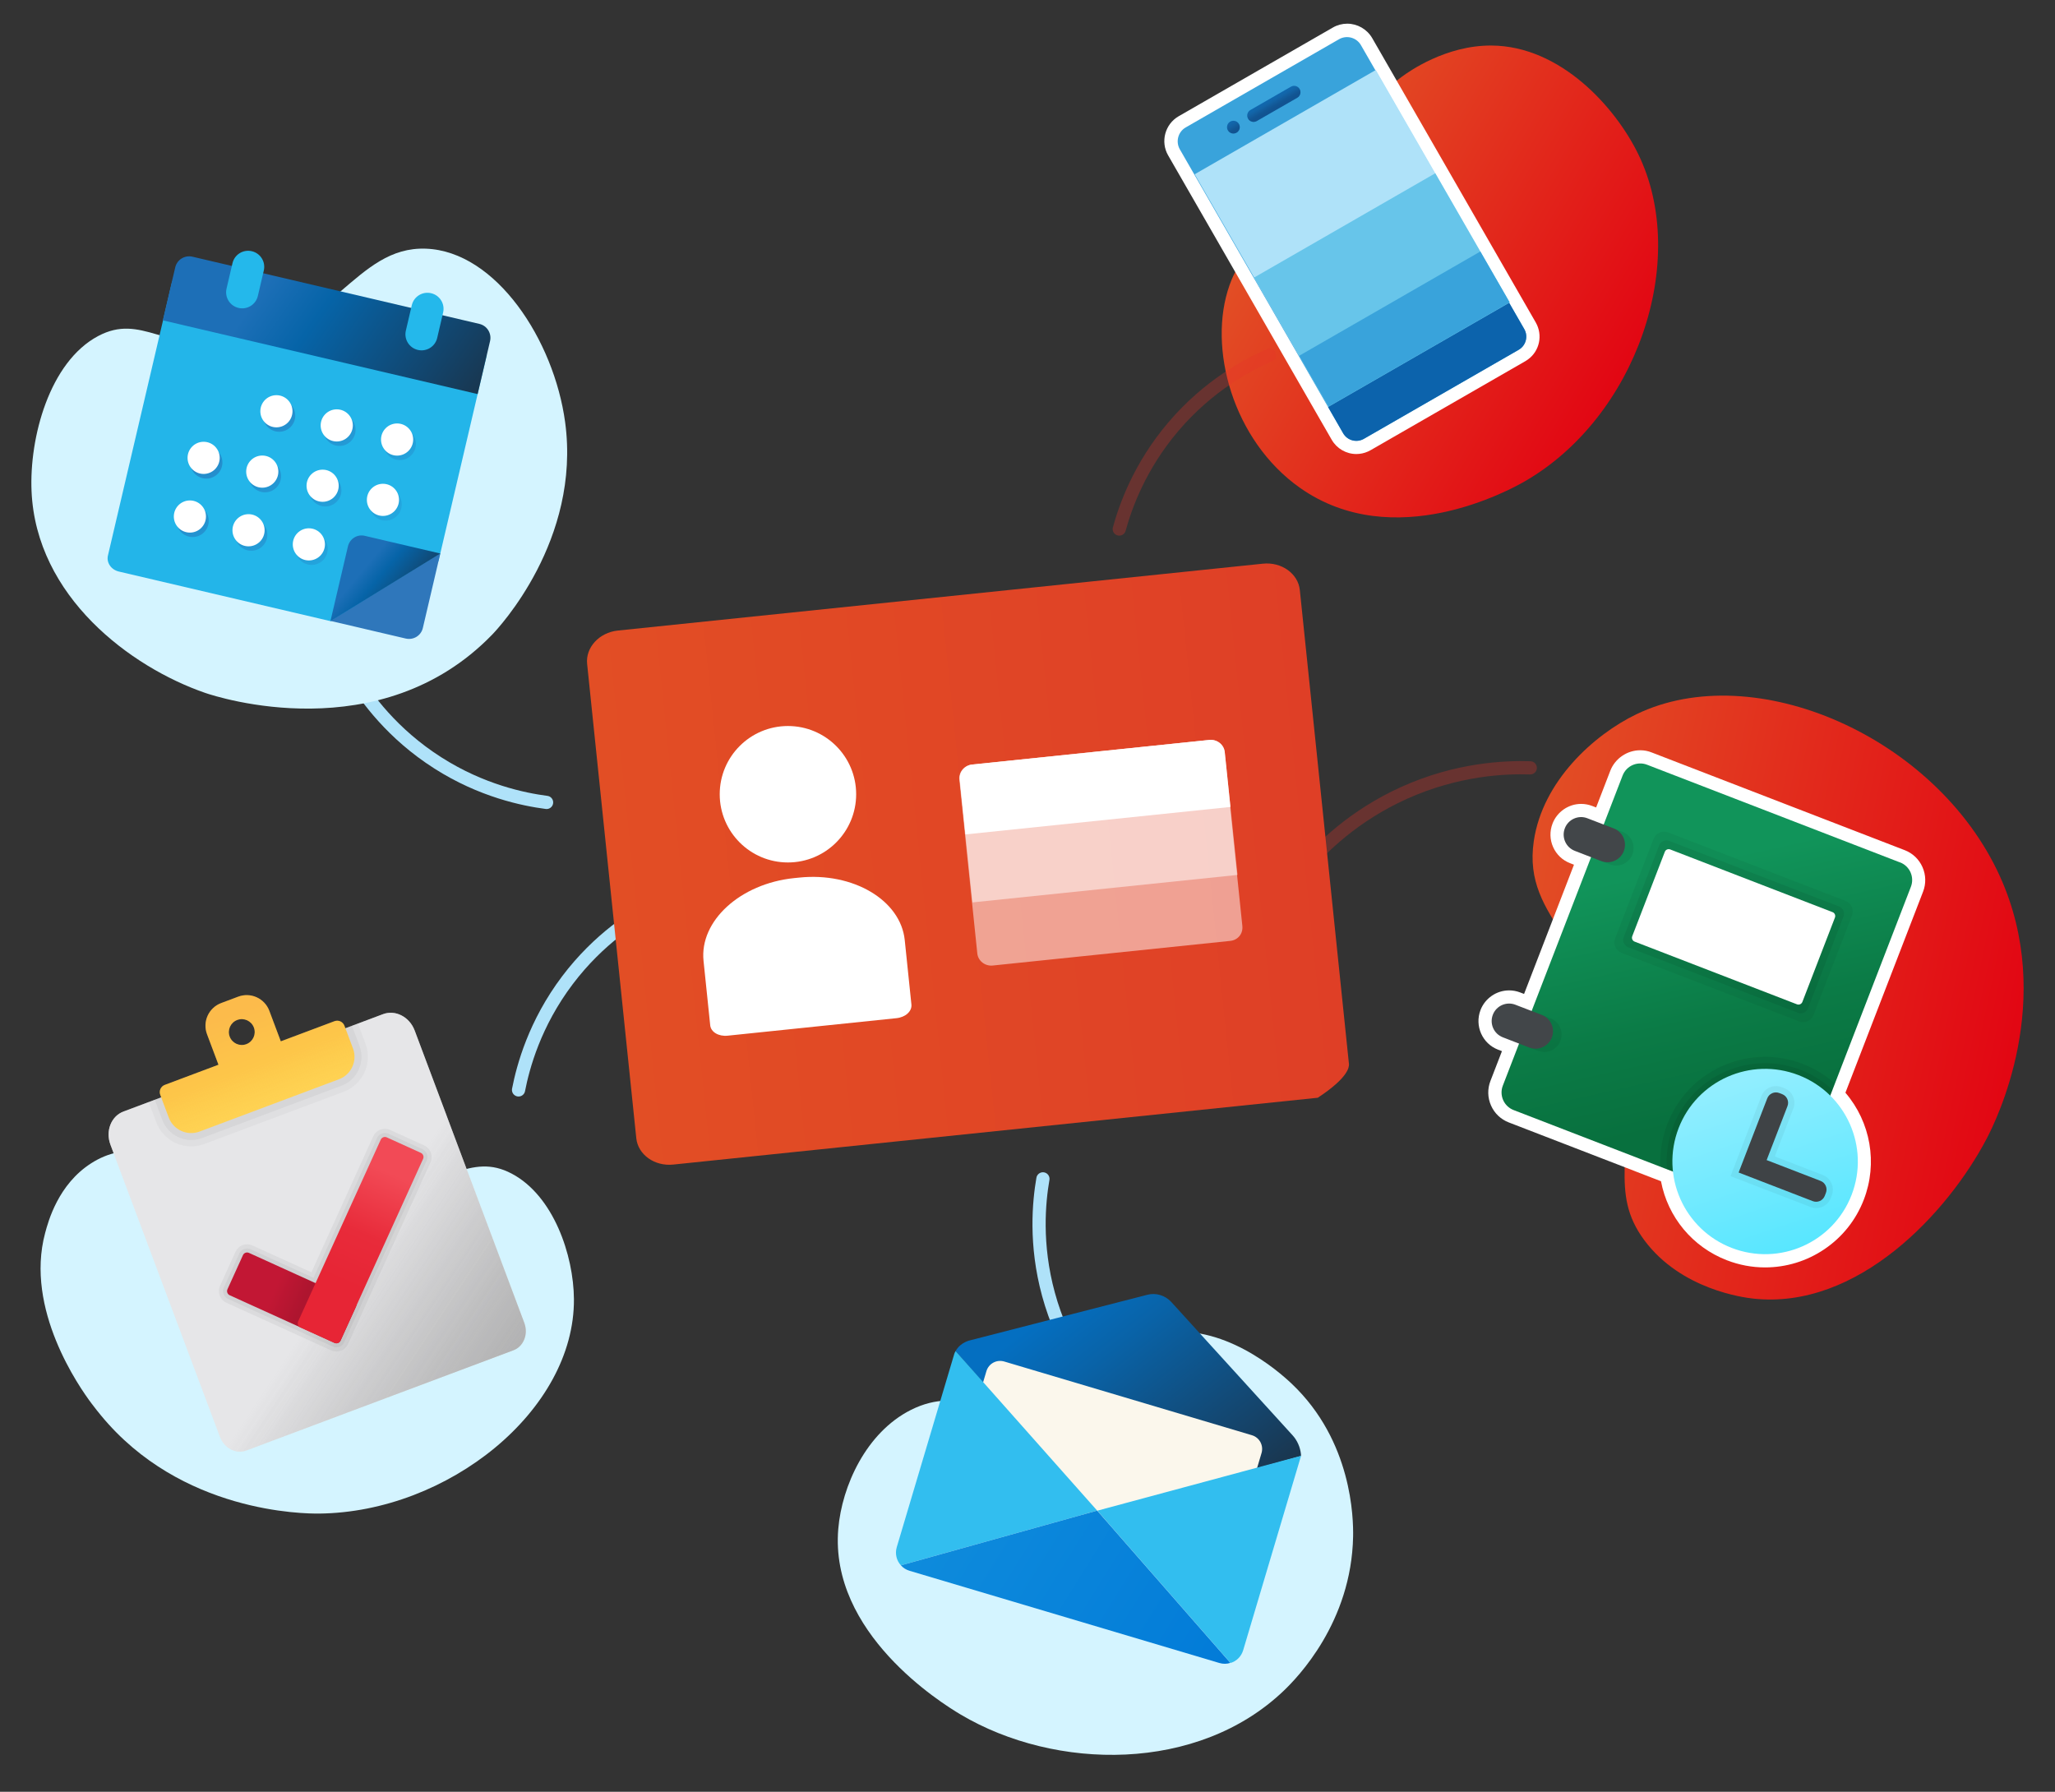<?xml version="1.0" encoding="utf-8"?>
<!-- Generator: Adobe Illustrator 26.0.2, SVG Export Plug-In . SVG Version: 6.00 Build 0)  -->
<svg version="1.1" id="Layer_1" xmlns="http://www.w3.org/2000/svg" xmlns:xlink="http://www.w3.org/1999/xlink" x="0px" y="0px"
	 viewBox="0 0 778.38 678.66" style="enable-background:new 0 0 778.38 678.66;" xml:space="preserve">
<rect x="0" y="0" width="778.38" height="678.66" fill="#333333" stroke="none"/>
<style type="text/css">
	.st0{fill:url(#SVGID_1_);}
	.st1{fill:#FFFFFF;}
	.st2{fill:none;stroke:#AFE2F9;stroke-width:5;stroke-linecap:round;stroke-linejoin:round;stroke-miterlimit:10;}
	.st3{fill:#D4F4FF;}
	.st4{fill:url(#SVGID_00000038411495137544727690000010115458004925661346_);}
	.st5{opacity:0.3;fill:none;stroke:#E5332A;stroke-width:5;stroke-linecap:round;stroke-miterlimit:10;}
	.st6{fill:url(#SVGID_00000047781428345621738660000013311379521412471721_);}
	.st7{opacity:0.07;enable-background:new    ;}
	.st8{opacity:0.05;enable-background:new    ;}
	.st9{clip-path:url(#SVGID_00000171685527911693125870000001042081346812457373_);}
	.st10{fill:url(#SVGID_00000158743820903968105150000018416369663832892305_);}
	.st11{fill:#424649;}
	.st12{fill:none;}
	.st13{fill:url(#SVGID_00000145028452421123550590000018293106789600889527_);}
	.st14{fill:#FBF7EC;}
	.st15{fill:#32BEEF;}
	.st16{fill:url(#SVGID_00000104676083984166485420000005837823245391977652_);}
	.st17{fill:url(#SVGID_00000129170710487434767940000013709549743681990018_);}
	.st18{opacity:0.5;fill:#FFFFFF;enable-background:new    ;}
	.st19{fill:#FFFFFF;enable-background:new    ;}
	.st20{fill:#E6E7E8;}
	.st21{opacity:0.5;fill:#E6E7E8;enable-background:new    ;}
	.st22{opacity:0.6;enable-background:new    ;}
	.st23{fill:url(#SVGID_00000008858138084619184290000012054039654244178339_);}
	.st24{opacity:0.5;fill:url(#SVGID_00000060712086620504162000000010589279417378073735_);enable-background:new    ;}
	.st25{opacity:0.5;fill:none;enable-background:new    ;}
	.st26{opacity:0.65;}
	.st27{clip-path:url(#SVGID_00000117636060118798964200000012887476866841023362_);}
	.st28{fill:#FFD354;}
	.st29{opacity:0.2;fill:url(#SVGID_00000033359327008499228680000015277210861983747241_);}
	.st30{fill:url(#SVGID_00000119805612900716181720000005781587359343727243_);}
	.st31{fill:url(#SVGID_00000056388996570630511760000005467019096904298406_);}
	.st32{fill:#23B5E9;}
	.st33{fill:#2F77BB;}
	.st34{fill:url(#SVGID_00000011725486551621166360000005472201274926398352_);}
	.st35{fill:url(#SVGID_00000047761455283866968350000005045725645883534470_);}
	.st36{fill:url(#SVGID_00000094607088384103743570000011909878903152522628_);}
	.st37{fill:url(#SVGID_00000022550026596678853900000010590521133278913922_);}
	.st38{fill:url(#SVGID_00000080919077024069637320000009443813151594146944_);}
	.st39{fill:url(#SVGID_00000070097519415026044920000016860345505397593787_);}
	.st40{fill:url(#SVGID_00000004532218023115509480000003976529110011077545_);}
	.st41{fill:url(#SVGID_00000057128915403365742170000018054572225673432751_);}
	.st42{fill:url(#SVGID_00000066477473512691632870000012745896377366412942_);}
	.st43{fill:url(#SVGID_00000013156133500461637110000003358569893733320844_);}
	.st44{fill:url(#SVGID_00000137846927559410258050000002542151100353120163_);}
	.st45{fill:url(#SVGID_00000129926504375203131270000009867582866025444772_);}
	.st46{fill:#24B8EB;}
	.st47{fill:#39A3DB;}
	.st48{fill:#AFE2F9;}
	.st49{fill:#67C5EA;}
	.st50{fill:#0C63AC;}
	.st51{opacity:0.4;fill:url(#SVGID_00000096766698276954540900000017434960807220371329_);enable-background:new    ;}
	.st52{opacity:0.4;fill:url(#SVGID_00000159446156498720197550000010770898281542589339_);enable-background:new    ;}
</style>
<g>
	
		<linearGradient id="SVGID_1_" gradientUnits="userSpaceOnUse" x1="134.951" y1="439.141" x2="330.539" y2="439.141" gradientTransform="matrix(0.979 0.205 -0.205 0.979 530.506 -98.743)">
		<stop  offset="0" style="stop-color:#E24E25"/>
		<stop  offset="1" style="stop-color:#E20613"/>
	</linearGradient>
	<path class="st0" d="M752.54,431.2c-14.7,28.12-48.89,65.03-88.5,60.66c-3.45-0.38-27.24-3.36-41.16-22.04
		c-13.83-18.57-3.14-32.85-9.11-65.88c-8.56-47.29-37.19-55.08-32.82-85.29c3.3-22.81,22.82-40.37,38.86-48.11
		c44.73-21.58,113.67,8.45,137.69,61.35C778.9,379,755.85,424.87,752.54,431.2z"/>
	<g>
		<path class="st1" d="M668.59,477.54c-4.63,0-9.19-0.85-13.55-2.54c-12.66-4.89-21.6-16.08-23.64-29.42l-11.06-4.27
			c-0.07-0.03-0.13-0.06-0.2-0.09l-47.71-18.43c-4.97-1.92-7.45-7.53-5.53-12.5l5.26-13.61l-3.81-1.47
			c-4.68-1.79-7.03-7.07-5.23-11.75c1.35-3.52,4.77-5.87,8.51-5.87c1.11,0,2.21,0.2,3.26,0.6l3.84,1.48l20.71-53.62l-3.81-1.47
			c-4.68-1.8-7.03-7.07-5.23-11.75c1.35-3.52,4.77-5.87,8.51-5.87c1.11,0,2.21,0.2,3.26,0.6l3.85,1.49l6.26-16.22
			c1.43-3.7,5.05-6.18,9.01-6.18c1.19,0,2.36,0.22,3.48,0.65c0,0,95.89,37.03,95.93,37.05c2.31,0.89,4.21,2.71,5.25,5.06
			c1.04,2.36,1.1,4.98,0.17,7.39l-29.96,77.57c9.74,10.5,12.7,25.67,7.51,39.1C698.11,467.88,684.01,477.54,668.59,477.54
			C668.59,477.54,668.59,477.54,668.59,477.54z"/>
		<path class="st1" d="M621.28,289.17c0.86,0,1.73,0.16,2.58,0.48l95.82,37.01c0,0,0.01,0,0.01,0.01c3.68,1.43,5.52,5.57,4.09,9.26
			l-30.53,79.06c9.63,9.52,13.27,24.18,8.09,37.61c-5.37,13.92-18.66,22.45-32.75,22.45c-4.21,0-8.49-0.76-12.65-2.37
			c-12.65-4.89-20.85-16.29-22.26-28.88l-12.44-4.8l0-0.01l-47.92-18.5c0,0,0,0,0,0c-3.69-1.43-5.52-5.57-4.1-9.26l6.16-15.95
			l-6.14-2.37c-3.4-1.31-5.1-5.12-3.8-8.52c0-0.01,0.01-0.02,0.01-0.03c1.01-2.63,3.51-4.24,6.16-4.24c0.79,0,1.58,0.14,2.36,0.44
			c0.01,0,0.02,0.01,0.02,0.01l6.14,2.37l22.51-58.28l-6.14-2.37c-3.4-1.31-5.1-5.12-3.8-8.53c0-0.01,0.01-0.02,0.01-0.03
			c1.01-2.63,3.51-4.24,6.16-4.24c0.79,0,1.58,0.14,2.36,0.44c0.01,0,0.02,0.01,0.02,0.01l6.15,2.38l7.16-18.55c0,0,0,0,0,0
			C615.69,290.92,618.4,289.17,621.28,289.17 M621.28,284.17c-4.99,0-9.55,3.13-11.35,7.78c0,0.01-0.01,0.02-0.01,0.03l-5.35,13.86
			l-1.49-0.57c-1.37-0.52-2.76-0.78-4.19-0.78c-4.77,0-9.12,2.99-10.83,7.45c-1.12,2.92-1.04,6.07,0.22,8.9
			c1.26,2.83,3.55,5,6.44,6.11l1.46,0.57l-18.9,48.95l-1.48-0.57c-1.37-0.52-2.76-0.78-4.19-0.78c-4.77,0-9.12,2.99-10.83,7.45
			c-2.3,6,0.69,12.72,6.66,15.01l1.46,0.56l-4.36,11.28c-1.17,3.03-1.09,6.33,0.22,9.3s3.71,5.25,6.74,6.42
			c0.01,0,0.02,0.01,0.03,0.01l47.6,18.38c0.09,0.04,0.19,0.08,0.28,0.12l9.73,3.76c2.58,13.59,11.92,24.89,24.96,29.93
			c4.65,1.79,9.51,2.71,14.45,2.71c8.01,0,15.77-2.37,22.43-6.86c6.83-4.59,12.01-11.09,14.98-18.79
			c5.34-13.83,2.58-29.39-6.96-40.52l29.41-76.15c1.17-3.02,1.09-6.33-0.22-9.3c-1.31-2.97-3.7-5.25-6.73-6.42l-95.84-37.01
			C624.25,284.45,622.78,284.17,621.28,284.17L621.28,284.17z"/>
	</g>
	<path class="st2" d="M395.03,446.51c-1.5,8.71-3.08,24.74,2.1,43.71c5.43,19.92,15.67,33.37,21.57,40.08"/>
	<path class="st2" d="M248.26,342.88c-7.81,4.14-21.46,12.68-33.31,28.37c-12.44,16.47-16.83,32.8-18.54,41.57"/>
	<path class="st2" d="M207.03,303.93c-8.76-1.15-24.55-4.37-41.13-14.93c-17.42-11.08-27.24-24.84-31.91-32.45"/>
	<path class="st3" d="M186.41,240.39c-42.38,43.74-104.3,23.57-108.68,22.06c-28.32-9.77-64.05-36.47-65.78-76.41
		c-0.88-20.25,6.77-48.94,25.21-58.75c16.4-8.72,25.48,5.94,51.56,3.08c37.37-4.1,45.83-37.2,72.63-36.18
		c26.53,1.01,48.49,34.6,52.71,65.73C220.1,204.57,188.8,237.92,186.41,240.39z"/>
	<path class="st3" d="M486.34,640.3c-32.54,31.2-86.51,30.45-122.48,9.1c-7.49-4.44-49.69-30.84-46.34-70.34
		c1.37-16.19,10.54-36.48,27.49-45.02c19.4-9.78,31.35,4.51,56.44-4.7c20.94-7.69,20.02-20.95,38.11-24.31
		c23.45-4.35,44.64,14.28,49.71,19.08c22.96,21.76,23.37,51.15,23.25,57.84C511.92,614.56,491.29,635.55,486.34,640.3z"/>
	<path class="st3" d="M38.12,535.96c-0.72-0.88-1.92-2.34-3.39-4.3c-4.73-6.28-25.39-35.77-17.64-64.62
		c1.2-4.48,4.95-18.44,17.46-26.44c26.75-17.12,54.69,17.91,105.93,11.86c28.28-3.34,37.79-16.14,53.34-7.93
		c15.88,8.38,23.45,30.96,23.57,47.51c0.3,42.25-47.77,80.74-96.45,81.25C115.19,573.35,68.58,573.08,38.12,535.96z"/>
	
		<linearGradient id="SVGID_00000052795805644120152700000010309383512112223657_" gradientUnits="userSpaceOnUse" x1="-916.172" y1="458.046" x2="-740.714" y2="458.046" gradientTransform="matrix(0.725 0.423 -0.504 0.863 1380.586 64.716)">
		<stop  offset="0" style="stop-color:#E24E25"/>
		<stop  offset="1" style="stop-color:#E20613"/>
	</linearGradient>
	<path style="fill:url(#SVGID_00000052795805644120152700000010309383512112223657_);" d="M577.42,182.39
		c-5.29,3.04-49.46,27.46-85.03,2.38c-25.36-17.88-35.13-53.02-26.66-76.8c7.21-20.25,22.38-17.43,44.99-53.54
		c6-9.58,9.93-17.77,20.25-25.36c2.72-2,16.69-11.92,33.93-11.82c26.26,0.15,47.01,23.45,55.61,41.1
		C640.23,98.81,619.71,158.11,577.42,182.39z"/>
	<path class="st5" d="M494.42,328.28c6.17-7.15,18.32-19.36,37.48-27.99c20.13-9.06,38.19-9.76,47.73-9.46"/>
	<g>
		
			<linearGradient id="SVGID_00000037678610274357587960000005793271092316917667_" gradientUnits="userSpaceOnUse" x1="-141.251" y1="570.029" x2="-76.255" y2="472.679" gradientTransform="matrix(0.933 0.36 0.36 -0.933 562.764 910.849)">
			<stop  offset="0" style="stop-color:#11945A"/>
			<stop  offset="0.5" style="stop-color:#0B7B46"/>
			<stop  offset="0.82" style="stop-color:#08703E"/>
		</linearGradient>
		<path style="fill:url(#SVGID_00000037678610274357587960000005793271092316917667_);" d="M719.68,326.66l-95.82-37.01
			c-3.69-1.42-7.84,0.41-9.26,4.1c0,0,0,0,0,0l-10.16,26.3l-0.01,0.01l-35.2,91.14c-1.43,3.69,0.41,7.84,4.1,9.26c0,0,0,0,0,0
			l47.92,18.5l0,0.01l47.92,18.5c3.69,1.43,7.84-0.41,9.26-4.1c0,0,0,0,0,0l45.36-117.47c1.43-3.68-0.4-7.83-4.09-9.26
			C719.69,326.67,719.68,326.66,719.68,326.66z"/>
		<path class="st7" d="M591.06,394.23L591.06,394.23c-1.31,3.4-5.12,5.1-8.53,3.8c-0.01,0-0.02-0.01-0.03-0.01l-10-3.86
			c-3.4-1.3-5.1-5.12-3.8-8.52c0-0.01,0.01-0.02,0.01-0.03l0,0c1.3-3.4,5.12-5.1,8.52-3.8c0.01,0,0.02,0.01,0.02,0.01l10,3.86
			c3.4,1.3,5.11,5.12,3.81,8.52C591.07,394.21,591.06,394.22,591.06,394.23z"/>
		<path class="st7" d="M618.33,323.61L618.33,323.61c-1.31,3.4-5.12,5.1-8.53,3.8c-0.01,0-0.02-0.01-0.03-0.01l-10-3.86
			c-3.4-1.31-5.1-5.12-3.8-8.53c0-0.01,0.01-0.02,0.01-0.03l0,0c1.3-3.4,5.12-5.1,8.52-3.8c0.01,0,0.02,0.01,0.02,0.01l10,3.86
			c3.4,1.3,5.11,5.12,3.81,8.52C618.34,323.59,618.34,323.6,618.33,323.61z"/>
		<path class="st8" d="M681.44,386.88l-67.23-25.96c-2.19-0.85-3.28-3.31-2.44-5.5l14.56-37.7c0.85-2.19,3.31-3.28,5.5-2.44
			l67.23,25.96c2.19,0.85,3.28,3.31,2.44,5.5l-6.9,17.86l-7.66,19.84C686.1,386.63,683.64,387.72,681.44,386.88z"/>
		<path class="st7" d="M681.01,383.62l-64.3-24.83c-1.52-0.59-2.28-2.3-1.69-3.82l13.43-34.77c0.59-1.52,2.3-2.28,3.82-1.69
			l64.3,24.83c1.52,0.59,2.28,2.3,1.69,3.82l-6.71,17.38l-6.71,17.38C684.24,383.46,682.53,384.21,681.01,383.62z"/>
		<path class="st1" d="M680.65,380.4l-61.5-23.75c-0.81-0.31-1.21-1.22-0.9-2.04l12.34-31.97c0.31-0.81,1.22-1.21,2.04-0.9
			l25.86,9.99l35.64,13.76c0.81,0.31,1.21,1.22,0.9,2.04l-12.34,31.97C682.37,380.31,681.46,380.71,680.65,380.4z"/>
		<g>
			<defs>
				<path id="SVGID_00000026841990871878249610000016272118177778152118_" d="M719.68,326.66l-95.82-37.01
					c-3.69-1.42-7.84,0.41-9.26,4.1c0,0,0,0,0,0l-10.16,26.3l-0.01,0.01l-35.2,91.14c-1.43,3.69,0.41,7.84,4.1,9.26c0,0,0,0,0,0
					l47.92,18.5l0,0.01l47.92,18.5c3.69,1.43,7.84-0.41,9.26-4.1c0,0,0,0,0,0l45.36-117.47c1.43-3.68-0.4-7.83-4.09-9.26
					C719.69,326.67,719.68,326.66,719.68,326.66z"/>
			</defs>
			<clipPath id="SVGID_00000146501885094589909880000004150294920014865026_">
				<use xlink:href="#SVGID_00000026841990871878249610000016272118177778152118_"  style="overflow:visible;"/>
			</clipPath>
			<g style="clip-path:url(#SVGID_00000146501885094589909880000004150294920014865026_);">
				<g class="st7">
					<path d="M702.12,425.11c-3.97-8.96-11.19-15.83-20.33-19.36c-9.14-3.53-19.11-3.29-28.07,0.67
						c-8.96,3.96-15.84,11.18-19.36,20.31c-3.53,9.13-3.28,19.1,0.69,28.05c3.97,8.96,11.19,15.83,20.33,19.36
						c9.14,3.53,19.11,3.29,28.07-0.67c8.96-3.96,15.84-11.18,19.36-20.31C706.33,444.03,706.09,434.06,702.12,425.11z"/>
					<path d="M654.3,476.91c-9.88-3.82-17.69-11.25-21.98-20.93c-4.29-9.68-4.56-20.45-0.74-30.33
						c3.81-9.88,11.25-17.67,20.93-21.96c9.68-4.28,20.46-4.54,30.34-0.72c9.88,3.82,17.69,11.25,21.98,20.93l0,0
						c4.29,9.68,4.56,20.45,0.74,30.33c-3.81,9.88-11.25,17.67-20.93,21.96C674.96,480.47,664.18,480.73,654.3,476.91z
						 M680.71,408.52c-8.4-3.24-17.56-3.03-25.8,0.62c-8.23,3.64-14.55,10.27-17.79,18.66c-3.24,8.39-3.02,17.55,0.63,25.78
						c3.65,8.23,10.28,14.55,18.69,17.79c8.4,3.24,17.56,3.03,25.8-0.62c8.23-3.64,14.55-10.27,17.79-18.66
						c3.24-8.39,3.02-17.55-0.63-25.78l0,0C695.75,418.08,689.11,411.76,680.71,408.52z"/>
				</g>
				<g class="st7">
					<path d="M702.12,425.11c-3.97-8.96-11.19-15.83-20.33-19.36c-9.14-3.53-19.11-3.29-28.07,0.67
						c-8.96,3.96-15.84,11.18-19.36,20.31c-3.53,9.13-3.28,19.1,0.69,28.05c3.97,8.96,11.19,15.83,20.33,19.36
						c9.14,3.53,19.11,3.29,28.07-0.67c8.96-3.96,15.84-11.18,19.36-20.31C706.33,444.03,706.09,434.06,702.12,425.11z"/>
					<path d="M655.16,474.68c-9.29-3.59-16.62-10.57-20.66-19.67c-4.03-9.1-4.28-19.22-0.7-28.5c3.58-9.28,10.57-16.61,19.67-20.63
						c9.1-4.03,19.23-4.27,28.51-0.68c9.29,3.59,16.62,10.57,20.66,19.67l0,0c4.03,9.1,4.28,19.22,0.7,28.5
						c-3.58,9.28-10.57,16.61-19.67,20.63C674.57,478.03,664.45,478.27,655.16,474.68z M681.57,406.29
						c-9-3.47-18.81-3.24-27.62,0.66c-8.82,3.9-15.58,11-19.06,19.99c-3.47,8.99-3.23,18.79,0.68,27.61
						c3.91,8.81,11.01,15.58,20.01,19.05c9,3.47,18.81,3.24,27.62-0.66c8.82-3.9,15.58-11,19.06-19.99
						c3.47-8.99,3.23-18.79-0.68-27.61C697.68,416.53,690.57,409.76,681.57,406.29z"/>
				</g>
			</g>
		</g>
		<g>
			
				<linearGradient id="SVGID_00000181085886251741181880000013970761431929410472_" gradientUnits="userSpaceOnUse" x1="-91.173" y1="501.899" x2="-46.466" y2="447.778" gradientTransform="matrix(0.933 0.36 0.36 -0.933 562.764 910.849)">
				<stop  offset="0" style="stop-color:#91EEFF"/>
				<stop  offset="1" style="stop-color:#55E6FF"/>
			</linearGradient>
			<path style="fill:url(#SVGID_00000181085886251741181880000013970761431929410472_);" d="M681.22,407.21
				c18.09,6.99,27.1,27.3,20.12,45.38s-27.31,27.07-45.4,20.08c-18.09-6.99-27.1-27.3-20.12-45.38
				C642.8,409.22,663.12,400.23,681.22,407.21z"/>
			<path class="st11" d="M689.59,447.29l-20.43-7.89l7.89-20.43c0.7-1.81-0.2-3.85-2.02-4.55l-1.09-0.42c0,0,0,0,0,0
				c-1.81-0.7-3.85,0.21-4.55,2.02l-7.89,20.43l-2.95,7.65l0,0.01l28.08,10.84c1.81,0.7,3.85-0.2,4.55-2.02l0.42-1.09
				C692.31,450.02,691.41,447.99,689.59,447.29z"/>
			<path class="st8" d="M690.45,445.06l-18.2-7.03l7.03-18.2c1.17-3.04-0.34-6.47-3.38-7.64l-1.09-0.42
				c-1.47-0.57-3.08-0.52-4.52,0.12c-1.44,0.64-2.55,1.81-3.11,3.28l-11.7,30.31l30.31,11.7c3.04,1.17,6.47-0.34,7.64-3.38
				l0.42-1.09C695.01,449.66,693.49,446.23,690.45,445.06z"/>
		</g>
		<path class="st11" d="M587.8,392.97L587.8,392.97c-1.31,3.4-5.12,5.1-8.53,3.8c-0.01,0-0.02-0.01-0.03-0.01l-10-3.86
			c-3.4-1.3-5.1-5.12-3.8-8.52c0-0.01,0.01-0.02,0.01-0.03l0,0c1.3-3.4,5.12-5.1,8.52-3.8c0.01,0,0.02,0.01,0.02,0.01l10,3.86
			c3.4,1.3,5.11,5.12,3.81,8.52C587.81,392.95,587.8,392.96,587.8,392.97z"/>
		<path class="st11" d="M615.07,322.35L615.07,322.35c-1.31,3.4-5.12,5.1-8.53,3.8c-0.01,0-0.02-0.01-0.03-0.01l-10-3.86
			c-3.4-1.31-5.1-5.12-3.8-8.53c0-0.01,0.01-0.02,0.01-0.03l0,0c1.3-3.4,5.12-5.1,8.52-3.8c0.01,0,0.02,0.01,0.02,0.01l10,3.86
			c3.4,1.3,5.11,5.12,3.81,8.52C615.08,322.33,615.08,322.34,615.07,322.35z"/>
	</g>
	<g>
		<path class="st1" d="M513.73,169.49c-2.94,0-5.67-1.58-7.14-4.12L444.62,57.63c-1.11-1.94-1.41-4.19-0.83-6.35
			c0.58-2.16,1.97-3.96,3.91-5.08l58.42-33.6c1.27-0.73,2.71-1.12,4.17-1.12c2.99,0,5.77,1.61,7.26,4.2l61.97,107.74
			c2.11,3.68,1.1,8.32-2.34,10.79c-0.22,0.16-0.48,0.33-0.74,0.48l-58.56,33.69c-0.26,0.15-0.53,0.29-0.8,0.4
			C516.02,169.24,514.89,169.49,513.73,169.49L513.73,169.49z"/>
		<path class="st1" d="M510.29,13.97c2.03,0,4.01,1.06,5.1,2.95l5.64,9.8l25.31,44l26.61,46.27l4.41,7.67
			c1.48,2.57,0.73,5.82-1.63,7.51c-0.17,0.12-0.34,0.24-0.53,0.35l-58.57,33.69c-0.19,0.11-0.38,0.2-0.57,0.28
			c-0.75,0.34-1.55,0.5-2.34,0.5c-1.98,0-3.91-1.03-4.97-2.87l-0.07-0.13c0,0,0,0,0,0l-4.34-7.54l-1.3-2.26l-28.12-48.9l-8.4-14.61
			l-19.62-34.1c0,0,0,0,0,0l-0.12-0.2c-1.62-2.81-0.65-6.4,2.16-8.02l0.18-0.11c0,0,0.01,0,0.01,0l14.72-8.46l43.51-25.03
			C508.29,14.23,509.3,13.97,510.29,13.97 M510.29,8.97c-1.9,0-3.77,0.5-5.42,1.45l-43.51,25.03l-14.69,8.45
			c-0.01,0.01-0.02,0.01-0.03,0.02l-0.18,0.1c-5.19,2.99-6.99,9.65-4,14.84l0.12,0.2l19.62,34.1l8.4,14.61l28.12,48.9l1.3,2.26
			l4.34,7.54l0.08,0.13c1.91,3.32,5.48,5.37,9.3,5.37c1.52,0,3-0.32,4.39-0.94c0.33-0.15,0.68-0.32,1.01-0.51l58.57-33.69
			c0.33-0.19,0.65-0.4,0.98-0.64c4.46-3.19,5.77-9.24,3.02-14.04l-4.41-7.67l-26.61-46.27l-25.31-44l-5.64-9.8
			C517.79,11.06,514.17,8.97,510.29,8.97L510.29,8.97z"/>
	</g>
	<g>
		<path class="st12" d="M415.35,572.92l-53.61-60.43c-0.18,0.31-0.36,0.61-0.49,1.03l-21.8,73.24c-1.14,3.82,1.02,7.81,4.84,8.94
			l117.34,34.92c3.82,1.14,7.81-1.02,8.94-4.84l21.82-73.32c0.05-0.17,0.07-0.25,0.12-0.42L415.35,572.92z"/>
		
			<linearGradient id="SVGID_00000134208464778361322050000003186651451000905136_" gradientUnits="userSpaceOnUse" x1="-228.244" y1="451.475" x2="-116.869" y2="372.248" gradientTransform="matrix(0.958 0.285 0.285 -0.958 489.793 992.263)">
			<stop  offset="0" style="stop-color:#046FC1"/>
			<stop  offset="0.188" style="stop-color:#0963A8"/>
			<stop  offset="0.585" style="stop-color:#154369"/>
			<stop  offset="0.891" style="stop-color:#1F2934"/>
			<stop  offset="1" style="stop-color:#000000"/>
		</linearGradient>
		<path style="fill:url(#SVGID_00000134208464778361322050000003186651451000905136_);" d="M361.96,511.74
			c0.36-0.61,0.88-1.45,1.85-2.25c1.2-1,2.42-1.45,3.12-1.69l67.64-17.38c3.23-0.85,6.72,0.19,9.05,2.69l45.91,50.46
			c1.85,2,2.97,4.59,3.25,7.3l-0.01,0.63l-77.35,21.45C397.55,552.52,379.76,532.13,361.96,511.74z"/>
		<path class="st14" d="M460.73,588.69l-93.75-27.9c-2.91-0.87-4.54-3.88-3.67-6.79l10.31-34.63c0.87-2.91,3.88-4.54,6.79-3.67
			l93.75,27.9c2.91,0.86,4.54,3.88,3.67,6.79l-10.31,34.63C466.66,587.92,463.64,589.55,460.73,588.69z"/>
		<path class="st15" d="M470.88,625.06l21.8-73.24c0.05-0.17,0.07-0.25,0.12-0.42l-77.15,20.79l50.45,57.68
			C468.27,629.26,470.16,627.47,470.88,625.06z"/>
		<path class="st15" d="M361.96,511.74c-0.18,0.31-0.36,0.61-0.49,1.03l-21.8,73.24c-0.74,2.49-0.08,5.13,1.57,6.88l74.33-20.73
			L361.96,511.74z"/>
		
			<linearGradient id="SVGID_00000047024914324551454670000009424838936925260947_" gradientUnits="userSpaceOnUse" x1="-253.901" y1="369.048" x2="-128.373" y2="334.755" gradientTransform="matrix(0.958 0.285 0.285 -0.958 489.793 992.263)">
			<stop  offset="0" style="stop-color:#0F8CDC"/>
			<stop  offset="1" style="stop-color:#027BD8"/>
		</linearGradient>
		<path style="fill:url(#SVGID_00000047024914324551454670000009424838936925260947_);" d="M461.85,629.88
			c1.41,0.42,2.86,0.4,4.17-0.03l-50.45-57.68l-74.33,20.73c0.88,0.99,1.95,1.66,3.27,2.06L461.85,629.88z"/>
	</g>
	<g>
		
			<linearGradient id="SVGID_00000097470931435533006510000000667059158138439821_" gradientUnits="userSpaceOnUse" x1="450.411" y1="328.626" x2="721.804" y2="328.626" gradientTransform="matrix(0.995 -0.103 0.103 0.995 -250.204 60.863)">
			<stop  offset="0" style="stop-color:#E24E25"/>
			<stop  offset="1" style="stop-color:#DF3F26"/>
		</linearGradient>
		<path style="fill:url(#SVGID_00000097470931435533006510000000667059158138439821_);" d="M499.13,415.79L254.99,441.1
			c-7.05,0.73-13.34-3.76-13.98-9.99l-18.62-179.63c-0.65-6.23,4.58-11.92,11.64-12.65l244.33-25.33
			c7.05-0.73,13.34,3.76,13.98,9.99c3.32,32.03,6.64,64.06,9.96,96.09c2.89,27.85,5.77,55.7,8.66,83.54
			C510.96,404.1,510.89,408.06,499.13,415.79z"/>
		<g>
			<path class="st18" d="M465.97,356.38l-89.96,9.33c-2.91,0.3-5.54-1.76-5.83-4.57l-6.83-65.88c-0.29-2.81,1.86-5.37,4.77-5.67
				l89.79-9.31c2.91-0.3,5.54,1.76,5.83,4.57l6.83,65.88C470.87,353.7,468.87,356.08,465.97,356.38z"/>
			<path class="st18" d="M468.56,331.41L368.34,341.8l-4.83-46.56c-0.29-2.81,1.86-5.37,4.77-5.67l89.79-9.31
				c2.91-0.3,5.54,1.76,5.83,4.57l4.83,46.56L468.56,331.41z"/>
			<path class="st19" d="M465.89,305.66l-100.22,10.39l-2.16-20.8c-0.29-2.81,1.86-5.37,4.77-5.67l89.79-9.31
				c2.91-0.3,5.54,1.76,5.83,4.57l2.16,20.8L465.89,305.66z"/>
			<circle class="st1" cx="298.45" cy="300.83" r="25.84"/>
			<path class="st1" d="M339.55,385.65l-63.92,6.63c-3.44,0.36-6.35-1.37-6.62-3.92l-2.53-24.41
				c-1.57-15.12,13.87-29.24,34.27-31.35l1.97-0.2c20.41-2.12,38.41,8.54,39.97,23.66l2.53,24.41
				C345.49,383.01,342.99,385.3,339.55,385.65z"/>
		</g>
	</g>
	<g>
		<g>
			<g>
				<path class="st20" d="M145.1,384.12l-98.33,36.89c-4.67,1.75-6.88,7.37-4.94,12.55l9.93,26.48l2.14,5.71l4.69,12.52l2.03,5.42
					l22.71,60.55c1.62,4.31,6.07,6.61,9.95,5.16l101.19-37.96c3.88-1.46,5.72-6.12,4.1-10.43l-22.71-60.55l-2.03-5.42l-4.69-12.52
					l0.01,0l-12.08-32.19C155.13,385.15,149.77,382.37,145.1,384.12z"/>
				<path class="st21" d="M145.1,384.12l-98.33,36.89c-4.67,1.75-6.88,7.37-4.94,12.55l9.93,26.48l2.14,5.71l4.69,12.52l2.03,5.42
					l22.71,60.55c1.62,4.31,6.07,6.61,9.95,5.16l101.19-37.96c3.88-1.46,5.72-6.12,4.1-10.43l-22.71-60.55l-2.03-5.42l-4.69-12.52
					l0.01,0l-12.08-32.19C155.13,385.15,149.77,382.37,145.1,384.12z"/>
			</g>
			<g class="st22">
				
					<linearGradient id="SVGID_00000049193638563242048000000010705810911580632975_" gradientUnits="userSpaceOnUse" x1="889.288" y1="543.072" x2="988.861" y2="681.052" gradientTransform="matrix(0.936 -0.351 0.351 0.936 -906.588 268.66)">
					<stop  offset="0.121" style="stop-color:#6F6F6E;stop-opacity:0"/>
					<stop  offset="0.816" style="stop-color:#6F6F6E"/>
				</linearGradient>
				<path style="fill:url(#SVGID_00000049193638563242048000000010705810911580632975_);" d="M145.1,384.12l-98.33,36.89
					c-4.67,1.75-6.88,7.37-4.94,12.55l9.93,26.48l2.14,5.71l4.69,12.52l2.03,5.42l22.71,60.55c1.62,4.31,6.07,6.61,9.95,5.16
					l101.19-37.96c3.88-1.46,5.72-6.12,4.1-10.43l-22.71-60.55l-2.03-5.42l-4.69-12.52l0.01,0l-12.08-32.19
					C155.13,385.15,149.77,382.37,145.1,384.12z"/>
				
					<linearGradient id="SVGID_00000121265592706738362670000011886060705628673675_" gradientUnits="userSpaceOnUse" x1="889.288" y1="543.072" x2="988.861" y2="681.052" gradientTransform="matrix(0.936 -0.351 0.351 0.936 -906.588 268.66)">
					<stop  offset="0.121" style="stop-color:#6F6F6E;stop-opacity:0"/>
					<stop  offset="0.816" style="stop-color:#6F6F6E"/>
				</linearGradient>
				
					<path style="opacity:0.5;fill:url(#SVGID_00000121265592706738362670000011886060705628673675_);enable-background:new    ;" d="
					M145.1,384.12l-98.33,36.89c-4.67,1.75-6.88,7.37-4.94,12.55l9.93,26.48l2.14,5.71l4.69,12.52l2.03,5.42l22.71,60.55
					c1.62,4.31,6.07,6.61,9.95,5.16l101.19-37.96c3.88-1.46,5.72-6.12,4.1-10.43l-22.71-60.55l-2.03-5.42l-4.69-12.52l0.01,0
					l-12.08-32.19C155.13,385.15,149.77,382.37,145.1,384.12z"/>
			</g>
		</g>
		<g class="st8">
			<path d="M159.62,436.17l-6.12-2.78l-6.79-3.08c-1.14-0.52-2.49-0.01-3.01,1.13l-24.47,53.85l-24.71-11.23
				c-1.14-0.52-2.49-0.01-3.01,1.13l-5.86,12.9c-0.52,1.14-0.01,2.49,1.13,3.01l26.51,12.05c0.09,0.06,0.17,0.1,0.26,0.14l12.9,5.86
				c0.55,0.25,1.17,0.27,1.73,0.06c0.01,0,0.02-0.01,0.04-0.01c0.57-0.21,1.02-0.63,1.27-1.19l5.86-12.9
				c0.04-0.08,0.07-0.17,0.1-0.28l25.29-55.65C161.27,438.04,160.76,436.69,159.62,436.17z"/>
			<path d="M129.13,511.59l-0.04,0.01c-1.2,0.45-2.51,0.41-3.68-0.13l-12.9-5.86c-0.13-0.06-0.26-0.13-0.39-0.2l-26.38-11.99
				c-1.17-0.53-2.07-1.49-2.52-2.7c-0.45-1.21-0.41-2.52,0.12-3.69l5.86-12.9c0.53-1.17,1.49-2.07,2.7-2.52
				c1.21-0.45,2.52-0.41,3.69,0.12l22.38,10.17l23.41-51.52c1.1-2.42,3.97-3.5,6.39-2.4l12.9,5.86c2.42,1.1,3.5,3.97,2.4,6.39
				l-25.23,55.52c-0.05,0.14-0.1,0.27-0.16,0.41l-5.86,12.9C131.29,510.24,130.33,511.14,129.13,511.59z M114.65,500.97l12.63,5.74
				l5.74-12.63l0.04-0.15l0.07-0.16l25.17-55.39l-12.38-5.63l-25.41,55.92l-26.78-12.17l-5.63,12.38l26.4,12L114.65,500.97z
				 M114.61,500.96L114.61,500.96C114.62,500.96,114.61,500.96,114.61,500.96z M158.56,438.5
				C158.56,438.5,158.56,438.5,158.56,438.5L158.56,438.5z"/>
		</g>
		<g>
			<g>
				<path class="st12" d="M145.1,384.12l-98.33,36.89c-4.67,1.75-6.88,7.37-4.94,12.55l9.93,26.48l2.14,5.71l4.69,12.52l2.03,5.42
					l22.71,60.55c1.62,4.31,6.07,6.61,9.95,5.16l101.19-37.96c3.88-1.46,5.72-6.12,4.1-10.43l-22.71-60.55l-2.03-5.42l-4.69-12.52
					l0.01,0l-12.08-32.19C155.13,385.15,149.77,382.37,145.1,384.12z"/>
				<path class="st25" d="M145.1,384.12l-98.33,36.89c-4.67,1.75-6.88,7.37-4.94,12.55l9.93,26.48l2.14,5.71l4.69,12.52l2.03,5.42
					l22.71,60.55c1.62,4.31,6.07,6.61,9.95,5.16l101.19-37.96c3.88-1.46,5.72-6.12,4.1-10.43l-22.71-60.55l-2.03-5.42l-4.69-12.52
					l0.01,0l-12.08-32.19C155.13,385.15,149.77,382.37,145.1,384.12z"/>
			</g>
			<g class="st22">
				<path class="st12" d="M145.1,384.12l-98.33,36.89c-4.67,1.75-6.88,7.37-4.94,12.55l9.93,26.48l2.14,5.71l4.69,12.52l2.03,5.42
					l22.71,60.55c1.62,4.31,6.07,6.61,9.95,5.16l101.19-37.96c3.88-1.46,5.72-6.12,4.1-10.43l-22.71-60.55l-2.03-5.42l-4.69-12.52
					l0.01,0l-12.08-32.19C155.13,385.15,149.77,382.37,145.1,384.12z"/>
				<path class="st25" d="M145.1,384.12l-98.33,36.89c-4.67,1.75-6.88,7.37-4.94,12.55l9.93,26.48l2.14,5.71l4.69,12.52l2.03,5.42
					l22.71,60.55c1.62,4.31,6.07,6.61,9.95,5.16l101.19-37.96c3.88-1.46,5.72-6.12,4.1-10.43l-22.71-60.55l-2.03-5.42l-4.69-12.52
					l0.01,0l-12.08-32.19C155.13,385.15,149.77,382.37,145.1,384.12z"/>
			</g>
		</g>
		<g class="st26">
			<defs>
				
					<rect id="SVGID_00000174570566079356166100000010527476689727243175_" x="53.26" y="400.94" transform="matrix(0.936 -0.351 0.351 0.936 -140.329 62.965)" class="st26" width="100.27" height="34.72"/>
			</defs>
			<clipPath id="SVGID_00000059287364608417994820000010395339908127944580_">
				<use xlink:href="#SVGID_00000174570566079356166100000010527476689727243175_"  style="overflow:visible;"/>
			</clipPath>
			<g style="clip-path:url(#SVGID_00000059287364608417994820000010395339908127944580_);">
				<path class="st8" d="M124.92,382.06l-15.59,5.85l-2.56-6.83c-2.75-7.34-10.97-11.07-18.31-8.32L82,375.18
					c-7.34,2.75-11.07,10.97-8.32,18.31l2.56,6.83l-15.59,5.85c-4.13,1.55-6.22,6.16-4.68,10.29l3.23,8.6
					c2.73,7.28,10.88,10.99,18.17,8.25l23.09-8.66l29.72-11.15c7.28-2.73,10.99-10.88,8.25-18.17l-3.23-8.6
					C133.66,382.61,129.04,380.51,124.92,382.06z M91.73,390.85c0.03,0.08-0.01,0.17-0.09,0.21c-0.08,0.03-0.17-0.01-0.21-0.09
					s0.01-0.17,0.09-0.21C91.61,390.72,91.7,390.76,91.73,390.85z"/>
				<path class="st7" d="M125.77,384.34l-17.87,6.71l-3.42-9.11c-2.28-6.08-9.09-9.18-15.17-6.89l-6.45,2.42
					c-6.08,2.28-9.18,9.09-6.89,15.17l3.42,9.11l-17.87,6.71c-2.87,1.08-4.33,4.28-3.25,7.15l3.23,8.6c2.26,6.03,9,9.09,15.03,6.83
					l14.59-5.47l38.22-14.34c6.03-2.26,9.09-9,6.83-15.03l-3.23-8.6C131.85,384.72,128.64,383.26,125.77,384.34z M89.45,391.7
					c-0.44-1.17,0.16-2.49,1.33-2.93s2.49,0.16,2.93,1.33s-0.16,2.49-1.33,2.93C91.21,393.48,89.89,392.88,89.45,391.7z"/>
			</g>
		</g>
		<path class="st28" d="M126.69,386.79l-20.33,7.63l-4.34-11.56c-1.78-4.74-7.06-7.14-11.8-5.36l-6.45,2.42
			c-4.74,1.78-7.14,7.06-5.36,11.8l4.34,11.56l-20.33,7.63c-1.52,0.57-2.29,2.26-1.72,3.78l3.23,8.6c1.76,4.68,6.97,7.05,11.66,5.3
			l52.81-19.81c4.68-1.76,7.05-6.97,5.3-11.66l-3.23-8.6C129.9,386.99,128.21,386.22,126.69,386.79z M93.3,395.49
			c-2.53,0.95-5.35-0.33-6.3-2.86c-0.95-2.53,0.33-5.35,2.86-6.3s5.35,0.33,6.3,2.86C97.11,391.72,95.83,394.54,93.3,395.49z"/>
		
			<linearGradient id="SVGID_00000172405375525333544630000010544517845033954186_" gradientUnits="userSpaceOnUse" x1="891.662" y1="496.209" x2="891.572" y2="421.7" gradientTransform="matrix(0.936 -0.351 0.351 0.936 -906.588 268.66)">
			<stop  offset="0" style="stop-color:#EDAB20;stop-opacity:0"/>
			<stop  offset="0.155" style="stop-color:#F39B1F;stop-opacity:0.68"/>
			<stop  offset="0.228" style="stop-color:#F6921E"/>
			<stop  offset="0.52" style="stop-color:#F05A28"/>
		</linearGradient>
		<path style="opacity:0.2;fill:url(#SVGID_00000172405375525333544630000010544517845033954186_);" d="M126.69,386.79l-20.33,7.63
			l-4.34-11.56c-1.78-4.74-7.06-7.14-11.8-5.36l-6.45,2.42c-4.74,1.78-7.14,7.06-5.36,11.8l4.34,11.56l-20.33,7.63
			c-1.52,0.57-2.29,2.26-1.72,3.78l3.23,8.6c1.76,4.68,6.97,7.05,11.66,5.3l52.81-19.81c4.68-1.76,7.05-6.97,5.3-11.66l-3.23-8.6
			C129.9,386.99,128.21,386.22,126.69,386.79z M93.3,395.49c-2.53,0.95-5.35-0.33-6.3-2.86c-0.95-2.53,0.33-5.35,2.86-6.3
			s5.35,0.33,6.3,2.86C97.11,391.72,95.83,394.54,93.3,395.49z"/>
		<path class="st8" d="M160.03,435.28l-12.9-5.86c-1.63-0.74-3.56-0.02-4.3,1.61L118.76,484l-23.82-10.83
			c-0.79-0.36-1.67-0.39-2.48-0.08c-0.81,0.3-1.46,0.91-1.82,1.69l-3.62,7.96l-2.25,4.94c-0.36,0.79-0.39,1.67-0.08,2.48
			c0.3,0.81,0.91,1.46,1.69,1.82l26.45,12.02c0.11,0.06,0.21,0.12,0.31,0.17l12.9,5.86c0.79,0.36,1.67,0.39,2.47,0.09l0.04-0.01
			c0.81-0.3,1.46-0.91,1.81-1.7l5.86-12.9c0.05-0.1,0.09-0.21,0.13-0.33l7.56-16.64l17.7-38.96
			C162.38,437.95,161.66,436.03,160.03,435.28z"/>
		<g>
			<g>
				
					<linearGradient id="SVGID_00000086690509995929769360000017578530485654910606_" gradientUnits="userSpaceOnUse" x1="853.535" y1="546.053" x2="884.772" y2="576.438" gradientTransform="matrix(0.936 -0.351 0.351 0.936 -906.588 268.66)">
					<stop  offset="0.121" style="stop-color:#C21734"/>
					<stop  offset="0.497" style="stop-color:#C21734"/>
					<stop  offset="0.767" style="stop-color:#AE152F"/>
				</linearGradient>
				<path style="fill:url(#SVGID_00000086690509995929769360000017578530485654910606_);" d="M134.86,494.88l-5.86,12.9
					c-0.39,0.87-1.41,1.25-2.28,0.86l-39.7-18.04c-0.87-0.39-1.25-1.41-0.86-2.28l2.57-5.66l3.29-7.25
					c0.39-0.87,1.41-1.25,2.28-0.86l39.7,18.04C134.87,492.99,135.25,494.01,134.86,494.88z"/>
				
					<linearGradient id="SVGID_00000063598633648609577110000013880631118255104136_" gradientUnits="userSpaceOnUse" x1="931.167" y1="528.609" x2="884.742" y2="576.83" gradientTransform="matrix(0.936 -0.351 0.351 0.936 -906.588 268.66)">
					<stop  offset="0.121" style="stop-color:#F24A56"/>
					<stop  offset="0.502" style="stop-color:#E82B3A"/>
					<stop  offset="0.801" style="stop-color:#E72535"/>
				</linearGradient>
				<path style="fill:url(#SVGID_00000063598633648609577110000013880631118255104136_);" d="M126.69,508.65l-12.9-5.86
					c-0.87-0.39-1.25-1.41-0.86-2.28l2.17-4.77l29.12-64.08c0.39-0.87,1.41-1.25,2.28-0.86l12.9,5.86c0.87,0.39,1.25,1.41,0.86,2.28
					l-31.28,68.84C128.58,508.66,127.55,509.04,126.69,508.65z"/>
			</g>
		</g>
	</g>
	<g>
		<path class="st12" d="M152.84,241.66L45.87,216.6c-3.37-0.79-5.46-4.15-4.67-7.52L66.26,102.1c0.79-3.37,4.15-5.46,7.52-4.67
			l107.06,25.08c3.37,0.79,5.46,4.15,4.67,7.52l-25.08,107.06C159.58,240.36,156.21,242.45,152.84,241.66z"/>
		<path class="st32" d="M166.09,212.54l18.28-78.03L65.21,106.59L40.88,210.44c-0.62,2.65,1.2,5.36,4.17,6.05l80.19,18.79
			L166.09,212.54z"/>
		<path class="st33" d="M160.16,237.88l6.63-28.31l-41.61,25.61l28.47,6.67C156.61,242.54,159.48,240.76,160.16,237.88z"/>
		
			<linearGradient id="SVGID_00000153677033729004353960000012582634124367136429_" gradientUnits="userSpaceOnUse" x1="-344.175" y1="791.378" x2="-313.154" y2="775.876" gradientTransform="matrix(0.974 0.228 0.228 -0.974 292.546 1064.806)">
			<stop  offset="0" style="stop-color:#1D6FB7"/>
			<stop  offset="0.188" style="stop-color:#0664A8"/>
			<stop  offset="0.585" style="stop-color:#134369"/>
			<stop  offset="0.891" style="stop-color:#1F2934"/>
			<stop  offset="1" style="stop-color:#000000"/>
		</linearGradient>
		<path style="fill:url(#SVGID_00000153677033729004353960000012582634124367136429_);" d="M131.79,206.95l-6.63,28.31l41.61-25.61
			l-28.47-6.67C135.35,202.2,132.46,204.07,131.79,206.95z"/>
		
			<linearGradient id="SVGID_00000080925418406121837890000016163009218192204987_" gradientUnits="userSpaceOnUse" x1="-413.572" y1="856.289" x2="-309.767" y2="791.411" gradientTransform="matrix(0.974 0.228 0.228 -0.974 292.546 1064.806)">
			<stop  offset="0" style="stop-color:#2483C5"/>
			<stop  offset="1" style="stop-color:#2483C5;stop-opacity:0"/>
		</linearGradient>
		<circle style="fill:url(#SVGID_00000080925418406121837890000016163009218192204987_);" cx="105.74" cy="157.45" r="6.09"/>
		
			<linearGradient id="SVGID_00000145049775307161181210000001450624365364623791_" gradientUnits="userSpaceOnUse" x1="-406.978" y1="866.838" x2="-303.173" y2="801.96" gradientTransform="matrix(0.974 0.228 0.228 -0.974 292.546 1064.806)">
			<stop  offset="0" style="stop-color:#2483C5"/>
			<stop  offset="1" style="stop-color:#2483C5;stop-opacity:0"/>
		</linearGradient>
		<circle style="fill:url(#SVGID_00000145049775307161181210000001450624365364623791_);" cx="128.59" cy="162.81" r="6.09"/>
		
			<linearGradient id="SVGID_00000068666198184098673400000009672750148242881180_" gradientUnits="userSpaceOnUse" x1="-400.384" y1="877.388" x2="-296.579" y2="812.51" gradientTransform="matrix(0.974 0.228 0.228 -0.974 292.546 1064.806)">
			<stop  offset="0" style="stop-color:#2483C5"/>
			<stop  offset="1" style="stop-color:#2483C5;stop-opacity:0"/>
		</linearGradient>
		<circle style="fill:url(#SVGID_00000068666198184098673400000009672750148242881180_);" cx="151.45" cy="168.16" r="6.09"/>
		
			<linearGradient id="SVGID_00000021800168710110701450000007211046259476369059_" gradientUnits="userSpaceOnUse" x1="-424.158" y1="839.35" x2="-320.353" y2="774.472" gradientTransform="matrix(0.974 0.228 0.228 -0.974 292.546 1064.806)">
			<stop  offset="0" style="stop-color:#2483C5"/>
			<stop  offset="1" style="stop-color:#2483C5;stop-opacity:0"/>
		</linearGradient>
		<circle style="fill:url(#SVGID_00000021800168710110701450000007211046259476369059_);" cx="100.37" cy="180.39" r="6.09"/>
		
			<linearGradient id="SVGID_00000092447118075450571470000005619046930674195383_" gradientUnits="userSpaceOnUse" x1="-417.565" y1="849.899" x2="-313.76" y2="785.021" gradientTransform="matrix(0.974 0.228 0.228 -0.974 292.546 1064.806)">
			<stop  offset="0" style="stop-color:#2483C5"/>
			<stop  offset="1" style="stop-color:#2483C5;stop-opacity:0"/>
		</linearGradient>
		<circle style="fill:url(#SVGID_00000092447118075450571470000005619046930674195383_);" cx="123.22" cy="185.74" r="6.09"/>
		
			<linearGradient id="SVGID_00000058555628584265538470000008252660442402809530_" gradientUnits="userSpaceOnUse" x1="-410.971" y1="860.449" x2="-307.166" y2="795.571" gradientTransform="matrix(0.974 0.228 0.228 -0.974 292.546 1064.806)">
			<stop  offset="0" style="stop-color:#2483C5"/>
			<stop  offset="1" style="stop-color:#2483C5;stop-opacity:0"/>
		</linearGradient>
		<circle style="fill:url(#SVGID_00000058555628584265538470000008252660442402809530_);" cx="146.08" cy="191.1" r="6.09"/>
		
			<linearGradient id="SVGID_00000135676542877258746000000016885565256617056910_" gradientUnits="userSpaceOnUse" x1="-430.567" y1="829.096" x2="-326.762" y2="764.218" gradientTransform="matrix(0.974 0.228 0.228 -0.974 292.546 1064.806)">
			<stop  offset="0" style="stop-color:#2483C5"/>
			<stop  offset="1" style="stop-color:#2483C5;stop-opacity:0"/>
		</linearGradient>
		<circle style="fill:url(#SVGID_00000135676542877258746000000016885565256617056910_);" cx="78.15" cy="175.19" r="6.09"/>
		
			<linearGradient id="SVGID_00000119093841710359529780000011621698708000618647_" gradientUnits="userSpaceOnUse" x1="-434.375" y1="823.003" x2="-330.57" y2="758.125" gradientTransform="matrix(0.974 0.228 0.228 -0.974 292.546 1064.806)">
			<stop  offset="0" style="stop-color:#2483C5"/>
			<stop  offset="1" style="stop-color:#2483C5;stop-opacity:0"/>
		</linearGradient>
		<circle style="fill:url(#SVGID_00000119093841710359529780000011621698708000618647_);" cx="95.18" cy="202.52" r="6.09"/>
		
			<linearGradient id="SVGID_00000075123265551925151940000011367707528912368025_" gradientUnits="userSpaceOnUse" x1="-427.781" y1="833.553" x2="-323.977" y2="768.675" gradientTransform="matrix(0.974 0.228 0.228 -0.974 292.546 1064.806)">
			<stop  offset="0" style="stop-color:#2483C5"/>
			<stop  offset="1" style="stop-color:#2483C5;stop-opacity:0"/>
		</linearGradient>
		<circle style="fill:url(#SVGID_00000075123265551925151940000011367707528912368025_);" cx="118.04" cy="207.88" r="6.09"/>
		
			<linearGradient id="SVGID_00000091010747283231394230000002715415452111096749_" gradientUnits="userSpaceOnUse" x1="-440.784" y1="812.749" x2="-336.979" y2="747.871" gradientTransform="matrix(0.974 0.228 0.228 -0.974 292.546 1064.806)">
			<stop  offset="0" style="stop-color:#2483C5"/>
			<stop  offset="1" style="stop-color:#2483C5;stop-opacity:0"/>
		</linearGradient>
		<circle style="fill:url(#SVGID_00000091010747283231394230000002715415452111096749_);" cx="72.97" cy="197.32" r="6.09"/>
		
			<linearGradient id="SVGID_00000093150088929161812620000008596480466966379685_" gradientUnits="userSpaceOnUse" x1="-404.649" y1="888.452" x2="-290.998" y2="842.971" gradientTransform="matrix(0.974 0.228 0.228 -0.974 292.546 1064.806)">
			<stop  offset="0" style="stop-color:#1D6FB7"/>
			<stop  offset="0.188" style="stop-color:#0664A8"/>
			<stop  offset="0.585" style="stop-color:#134369"/>
			<stop  offset="0.891" style="stop-color:#1F2934"/>
			<stop  offset="1" style="stop-color:#000000"/>
		</linearGradient>
		<path style="fill:url(#SVGID_00000093150088929161812620000008596480466966379685_);" d="M180.92,149.26l4.7-20.05
			c0.68-2.89-1.09-5.84-4.05-6.53L72.9,97.23c-2.89-0.68-5.84,1.09-6.53,4.05l-4.7,20.05L180.92,149.26z"/>
		<path class="st46" d="M90.35,116.63L90.35,116.63c-3.29-0.77-5.31-4.04-4.54-7.32l2.25-9.62c0.77-3.29,4.04-5.31,7.32-4.54l0,0
			c3.29,0.77,5.31,4.04,4.54,7.32l-2.25,9.62C96.9,115.37,93.64,117.4,90.35,116.63z"/>
		<path class="st46" d="M158.27,132.54L158.27,132.54c-3.29-0.77-5.31-4.04-4.54-7.32l2.25-9.62c0.77-3.29,4.04-5.31,7.32-4.54l0,0
			c3.29,0.77,5.31,4.04,4.54,7.32L165.6,128C164.83,131.28,161.56,133.31,158.27,132.54z"/>
		<circle class="st1" cx="104.7" cy="155.77" r="6.09"/>
		<circle class="st1" cx="127.55" cy="161.13" r="6.09"/>
		<circle class="st1" cx="150.41" cy="166.48" r="6.09"/>
		<circle class="st1" cx="99.34" cy="178.63" r="6.09"/>
		<circle class="st1" cx="122.2" cy="183.98" r="6.09"/>
		<circle class="st1" cx="145.05" cy="189.33" r="6.09"/>
		<circle class="st1" cx="77.13" cy="173.42" r="6.09"/>
		<circle class="st1" cx="94.14" cy="200.84" r="6.09"/>
		<circle class="st1" cx="116.99" cy="206.19" r="6.09"/>
		<circle class="st1" cx="71.93" cy="195.64" r="6.09"/>
	</g>
	<path class="st5" d="M423.95,200.38c2.34-8.52,7.7-23.71,20.42-38.7c13.36-15.74,28.34-23.58,36.52-27.16"/>
	<g>
		<path class="st12" d="M448.95,48.36l58.42-33.6c2.81-1.62,6.4-0.65,8.02,2.16l61.9,107.61c1.62,2.81,0.65,6.4-2.16,8.02
			l-58.42,33.6c-2.81,1.62-6.4,0.65-8.02-2.16l-61.9-107.61C445.17,53.57,446.13,49.98,448.95,48.36z"/>
		<path class="st47" d="M449.14,48.25l58.03-33.38c2.91-1.68,6.64-0.68,8.32,2.23c0,0.01,0.01,0.01,0.01,0.02l61.83,107.49
			c1.59,2.77,0.64,6.31-2.13,7.9l-58.57,33.69c-2.77,1.59-6.31,0.64-7.9-2.13L446.9,56.58c-1.68-2.91-0.69-6.64,2.22-8.32
			C449.13,48.26,449.13,48.25,449.14,48.25z"/>
		
			<rect x="472.46" y="39.69" transform="matrix(0.867 -0.499 0.499 0.867 23.086 267.347)" class="st48" width="79.14" height="101.53"/>
		
			<rect x="483.71" y="81.81" transform="matrix(0.867 -0.499 0.499 0.867 14.833 275.56)" class="st49" width="79.14" height="56.41"/>
		
			<rect x="492.24" y="113.72" transform="matrix(0.867 -0.499 0.499 0.867 8.58 281.783)" class="st47" width="79.14" height="22.22"/>
		<circle class="st50" cx="467.18" cy="48.16" r="2.41"/>
		<path class="st50" d="M473.63,41.67l15.35-8.83c1.15-0.66,2.62-0.27,3.28,0.89l0,0.01c0.66,1.15,0.27,2.62-0.89,3.28l-15.35,8.83
			c-1.15,0.66-2.62,0.27-3.28-0.89l0-0.01C472.09,43.8,472.48,42.33,473.63,41.67z"/>
		<path class="st50" d="M508.76,164.12c1.58,2.74,5.08,3.68,7.82,2.1l58.67-33.74c2.74-1.58,3.69-5.08,2.11-7.82l-5.71-9.93
			l-68.6,39.46L508.76,164.12z"/>
		
			<linearGradient id="SVGID_00000049901253811040442040000002674945669421448087_" gradientUnits="userSpaceOnUse" x1="1586.35" y1="852.684" x2="1586.35" y2="857.502" gradientTransform="matrix(0.867 -0.499 -0.499 -0.867 -481.826 1579.886)">
			<stop  offset="0" style="stop-color:#193D69"/>
			<stop  offset="0.16" style="stop-color:#1C4673;stop-opacity:0.91"/>
			<stop  offset="0.44" style="stop-color:#245F8F;stop-opacity:0.66"/>
			<stop  offset="0.79" style="stop-color:#3087BC;stop-opacity:0.27"/>
			<stop  offset="1" style="stop-color:#39A3DB;stop-opacity:0"/>
		</linearGradient>
		
			<circle style="opacity:0.4;fill:url(#SVGID_00000049901253811040442040000002674945669421448087_);enable-background:new    ;" cx="467.18" cy="48.16" r="2.41"/>
		
			<linearGradient id="SVGID_00000083810042484967551920000017058015914656797114_" gradientUnits="userSpaceOnUse" x1="1604.032" y1="852.167" x2="1604.032" y2="856.929" gradientTransform="matrix(0.867 -0.499 -0.499 -0.867 -481.826 1579.886)">
			<stop  offset="0.1" style="stop-color:#193D69"/>
			<stop  offset="0.25" style="stop-color:#1B4370;stop-opacity:0.94"/>
			<stop  offset="0.45" style="stop-color:#205583;stop-opacity:0.77"/>
			<stop  offset="0.68" style="stop-color:#2971A3;stop-opacity:0.49"/>
			<stop  offset="0.94" style="stop-color:#3698CF;stop-opacity:0.1"/>
			<stop  offset="1" style="stop-color:#39A3DB;stop-opacity:0"/>
		</linearGradient>
		<path style="opacity:0.4;fill:url(#SVGID_00000083810042484967551920000017058015914656797114_);enable-background:new    ;" d="
			M473.63,41.67l15.35-8.83c1.15-0.66,2.62-0.27,3.28,0.89l0,0.01c0.66,1.15,0.27,2.62-0.89,3.28l-15.35,8.83
			c-1.15,0.66-2.62,0.27-3.28-0.89l0-0.01C472.09,43.8,472.48,42.33,473.63,41.67z"/>
	</g>
</g>
</svg>
